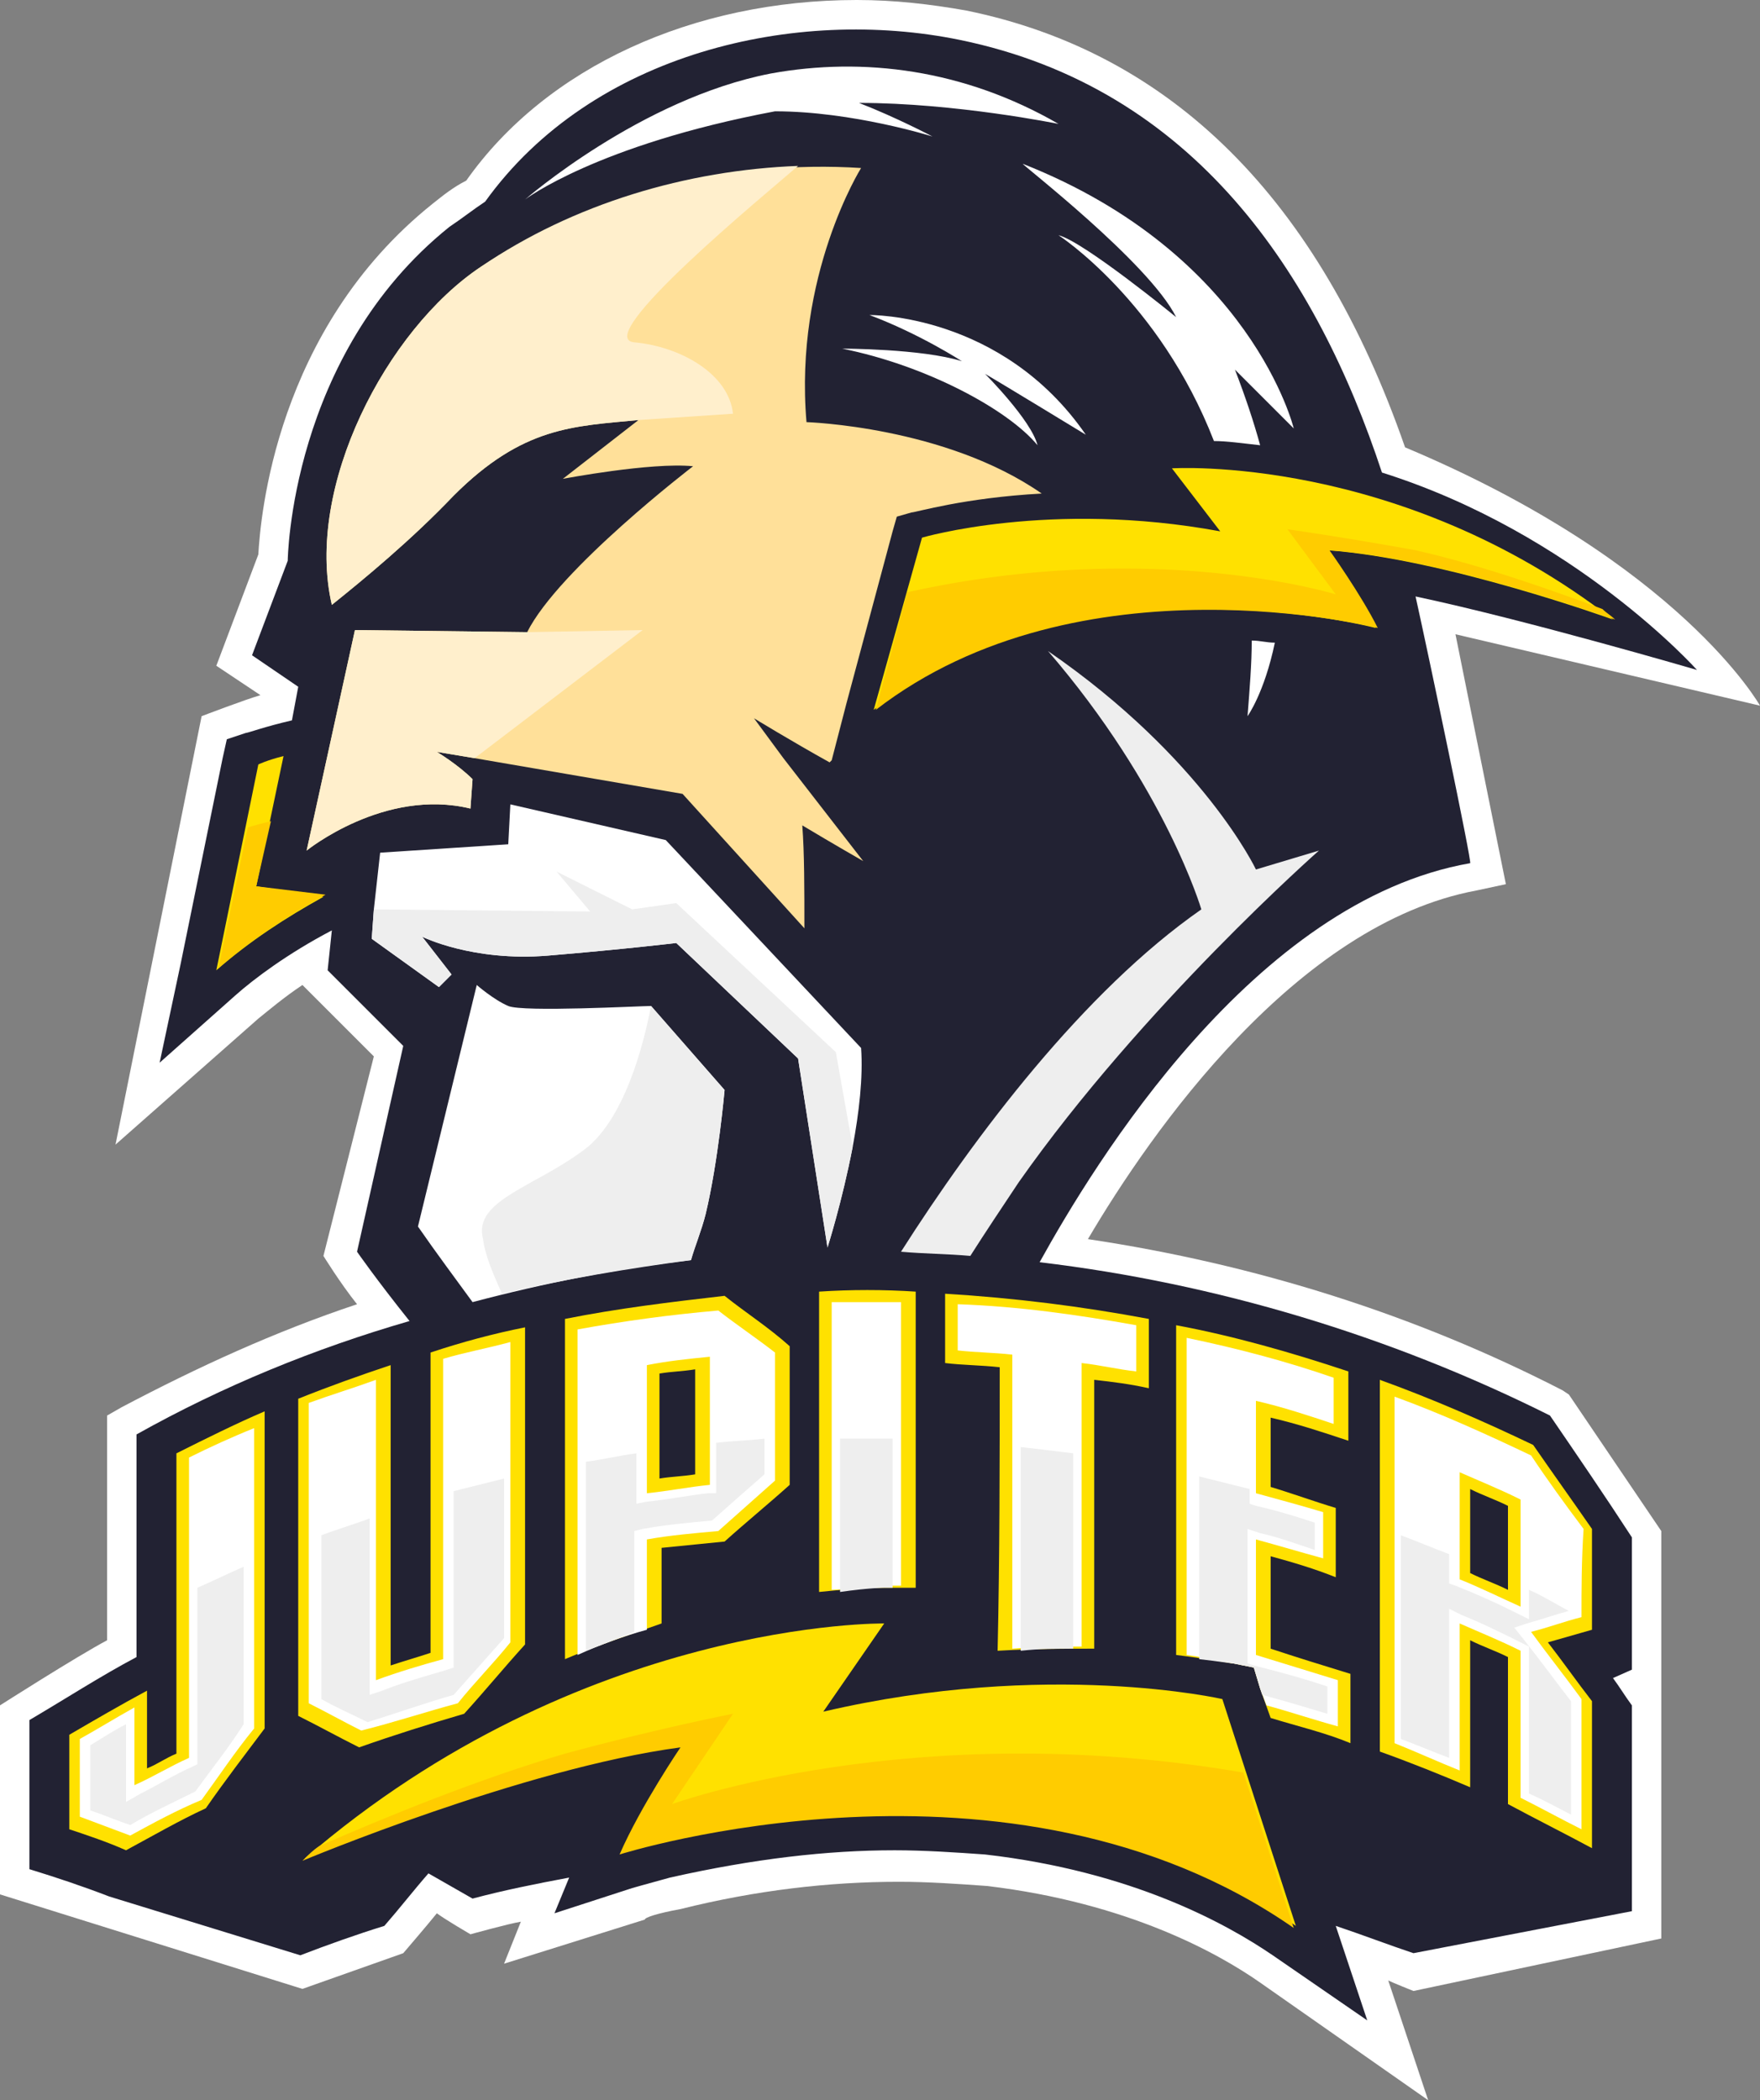 <?xml version="1.0" encoding="utf-8"?>
<!-- Generator: Adobe Illustrator 18.0.0, SVG Export Plug-In . SVG Version: 6.00 Build 0)  -->
<!DOCTYPE svg PUBLIC "-//W3C//DTD SVG 1.1//EN" "http://www.w3.org/Graphics/SVG/1.1/DTD/svg11.dtd">
<svg version="1.1" id="レイヤー_1" xmlns="http://www.w3.org/2000/svg" xmlns:xlink="http://www.w3.org/1999/xlink" x="0px"
	 y="0px" width="83.8px" height="100px" viewBox="0 0 83.8 100" enable-background="new 0 0 83.8 100" xml:space="preserve">
<rect x="0" y="0" width="83.8" height="100" fill="#808080" stroke="none"/>
<g>
	<path fill="#FFFFFF" d="M60,94.4c-2-1.4-6.3-3.8-13-4.6c-1.4-0.1-2.8-0.2-4.2-0.2c-3.3,0-6.8,0.4-10.4,1.3
		c-1.1,0.2-1.7,0.4-1.7,0.5l-6.7,2.1l0.8-2c-0.6,0.1-2.4,0.6-2.4,0.6s-1.2-0.7-1.6-1c-0.4,0.5-1.6,1.9-1.6,1.9l-4.8,1.7L0,90.2l0-9
		c0,0,3.6-2.3,5.1-3.1V67.4L5.8,67c3.6-1.9,7.3-3.6,11.2-4.9c-0.8-1-1.6-2.3-1.6-2.3l2.4-9.5l-3.4-3.4c-0.9,0.6-1.6,1.2-2.1,1.6
		l-6.8,6l4.1-20.4c0,0,2.1-0.8,2.8-1l-2.1-1.4l2-5.3c0.1-1.7,0.8-10.7,8.3-16.7c0.5-0.4,1-0.8,1.6-1.1C26,3.2,33,0,40.8,0
		c1.8,0,3.5,0.2,5.2,0.5c9.8,2,16.8,9,20.9,20.8C80,26.8,83.8,33.6,83.8,33.6l-14.5-3.4l2.4,11.9l-1.4,0.3
		C61.7,44,54.8,53.9,51.8,59c8,1.2,15.6,3.6,22.6,7.2l0.3,0.2l4.4,6.5v19.4l-11.8,2.5c0,0-1-0.4-1.2-0.5L68,100L60,94.4z"/>
	<path fill="#222233" d="M49.5,60.1c2.6-4.7,10.2-17.2,20.5-19c0.1,0-2-10-2.6-12.7c5.2,1.1,13.4,3.5,13.4,3.5s-5.8-6.5-15-9.4
		c-3.1-9.4-8.9-18.3-20.1-20.6c-7.8-1.6-17.5,0.6-22.6,7.7c-0.6,0.4-1.1,0.8-1.7,1.2c-7.6,6.1-7.7,15.9-7.7,15.9L12,31.2l2.2,1.5
		l-0.3,1.6c-1.3,0.3-2.1,0.6-2.2,0.6l-0.9,0.3l-0.2,0.9l-2,9.8l-1,4.7l3.6-3.2c0.9-0.8,2.5-2,4.6-3.1l-0.2,1.9l3.6,3.6L17,59.6
		c0,0,0.9,1.3,2.5,3.3C15,64.2,10.6,66,6.5,68.3c0,3.5,0,7.1,0,10.6c-1.7,0.9-3.4,2-5.1,3c0,2.4,0,4.8,0,7.1
		c1.3,0.4,2.5,0.8,3.8,1.3l9.1,2.8c1.3-0.5,2.7-1,4-1.4c0.7-0.8,1.4-1.7,2.1-2.5c0.7,0.4,1.4,0.8,2.1,1.2c1.5-0.4,3-0.7,4.6-1
		l-0.7,1.7l3.7-1.2c0,0,0.7-0.2,1.8-0.5c4-0.9,7.5-1.3,10.7-1.3c1.4,0,2.9,0.1,4.3,0.2c7,0.8,11.5,3.3,13.7,4.8l4.5,3.1l-1.5-4.5
		c1.2,0.4,2.5,0.9,3.7,1.3L77.7,91c0-3.3,0-6.5,0-9.8c-0.3-0.4-0.6-0.9-0.9-1.3l0.9-0.4c0-2.1,0-4.2,0-6.3c-1.3-2-2.6-3.9-3.9-5.8
		C66.2,63.6,57.9,61.1,49.5,60.1z"/>
	<g>
		<g>
			<path fill="#FFE100" d="M12.2,42.2l1.3-6.2c-0.8,0.2-1.2,0.4-1.2,0.4l-2,9.8c1.6-1.4,3.3-2.5,5.1-3.5L12.2,42.2z"/>
			<g>
				<path fill="#FFE100" d="M43.9,25.6c0,0,6.1-1.8,14.2-0.3l-2.3-3c0,0,10.8-0.7,21,7.2c0,0-8-2.9-13.6-3.3c0,0,1.6,2,2.3,3.7
					c0,0-14.1-3.7-23.9,3.9L43.9,25.6z"/>
				<path fill="#FFCC00" d="M61.3,25.2l2.3,3.1c0,0-8.7-2.7-20.4-0.1l-1.5,5.6c9.7-7.5,23.9-3.9,23.9-3.9c-0.8-1.6-2.3-3.7-2.3-3.7
					c5.6,0.4,13.6,3.3,13.6,3.3c-0.2-0.2-0.4-0.3-0.6-0.5c-2.4-0.9-5.8-2.1-8.9-2.8C64.1,25.6,61.3,25.2,61.3,25.2z"/>
			</g>
			<path fill="#FFCC00" d="M12.2,42.2l0.7-3.1c-0.4,0.1-0.8,0.2-1.1,0.3l-1.4,6.7c1.6-1.4,3.3-2.5,5.1-3.5L12.2,42.2z"/>
		</g>
		<path fill="#FFFFFF" d="M44.4,6.5c0,0-3.8-1.2-7.5-1.2C28.4,6.9,25,9.5,25,9.5s5.5-4.8,11.7-6c4.4-0.8,9.2-0.2,13.7,2.4
			c0,0-4.9-1-9.5-1C42.7,5.6,44.4,6.5,44.4,6.5z M46.9,17.8c0.7,0.4,4.8,2.9,4.8,2.9c-4-5.8-10.3-5.7-10.3-5.7
			c2.4,0.9,4.4,2.2,4.4,2.2c-1.9-0.6-5.7-0.6-5.7-0.6c4,0.8,7.9,2.9,9.3,4.6C49.1,20,46.9,17.8,46.9,17.8z M60.7,30.6
			c-0.4,0-0.7-0.1-1.1-0.1c0,1.1-0.1,2.3-0.2,3.6C59.4,34.1,60.2,33,60.7,30.6z M56,15.1c0,0-4.4-3.6-5.6-3.9c0,0,4.8,3.1,7.4,9.8
			c0.6,0,1.3,0.1,2.2,0.2c-0.3-1.1-0.7-2.3-1.2-3.6l2.8,2.8c0,0-2-8.3-12.9-12.6C48.6,7.8,54.7,12.5,56,15.1z"/>
		<path fill="#FFE099" d="M37.3,36.1l-1.4-1.9c0,0,1.8,1.1,3.6,2.1c0,0,0.1-0.1,0.1-0.1l0.7-2.7l2.2-8.2l0.2-0.7l0.7-0.2
			c0.2,0,2.5-0.7,6.2-0.9c-4.6-3.2-11.2-3.4-11.2-3.4C37.8,13.1,41,8,41,8c-6.2-0.4-12.8,1.2-18.1,4.7c-4.5,3-8.4,10.5-7.1,16.1
			c1.5-1.2,3.8-3.1,5.8-5.2c3.3-3.3,5.7-3.3,8.8-3.6l-3.6,2.8c0,0,4.2-0.8,6.2-0.6c0,0-6.4,4.9-7.9,7.9L16.9,30l-2.3,10.5
			c0,0,3.7-3,7.8-2l0.1-1.4c-0.7-0.7-1.7-1.3-1.7-1.3s1.8,0.3,1.8,0.3l9.9,1.7l5.8,6.4c0-1.9,0-3.6-0.1-4.9c1.5,0.9,2.9,1.7,2.9,1.7
			L37.3,36.1z"/>
		<path fill="#FFEFCC" d="M25.1,30.1L16.9,30l-2.3,10.5c0,0,3.7-3,7.8-2l0.1-1.4c-0.7-0.7-1.7-1.3-1.7-1.3s1.8,0.3,1.8,0.3l0,0
			l8-6.1L25.1,30.1z"/>
		<path fill="#FFEFCC" d="M30.2,16.3c-2.1-0.2,6.3-7.1,7.8-8.4c-5.3,0.2-10.7,1.8-15.1,4.8c-4.5,3-8.4,10.5-7.1,16.1
			c1.5-1.2,3.8-3.1,5.8-5.2c3.3-3.3,5.7-3.3,8.8-3.6l4.5-0.3C34.7,17.8,32.4,16.5,30.2,16.3z"/>
	</g>
	<g>
		<g>
			<path fill="#FFE100" d="M47.6,65.1C46.7,65,45.8,65,45,64.9c0-1.1,0-2.2,0-3.3c3.3,0.2,6.5,0.6,9.7,1.2c0,1.1,0,2.2,0,3.3
				c-0.9-0.2-1.7-0.3-2.6-0.4c0,4.3,0,8.6,0,12.8c-1.4,0-2.9,0-4.6,0.1C47.6,74.1,47.6,69.6,47.6,65.1z M58.7,79.2l1,0.2l0.3,1
				l0.5,1.4c1.3,0.4,2.6,0.7,3.8,1.2c0-1.1,0-2.2,0-3.3c-1.3-0.4-2.6-0.8-3.8-1.2c0-1.5,0-2.9,0-4.4c1.1,0.3,2.1,0.6,3.1,1
				c0-1.1,0-2.2,0-3.3c-1-0.3-2.1-0.7-3.1-1c0-1.1,0-2.2,0-3.3c1.3,0.3,2.5,0.7,3.7,1.1c0-1.1,0-2.2,0-3.3c-2.7-0.9-5.5-1.7-8.2-2.2
				c0,5.2,0,10.5,0,15.7C57.6,79,58.6,79.2,58.7,79.2z M42.2,75.6l1.4,0c0-4.7,0-9.4,0-14.1c-1.5-0.1-3.1-0.1-4.6,0
				c0,4.8,0,9.5,0,14.3C40.9,75.6,42.1,75.6,42.2,75.6z M22.1,81.6c1-1.1,1.9-2.2,2.9-3.3c0-5,0-10.1,0-15.1c-1.5,0.3-3,0.7-4.5,1.2
				c0,4.8,0,9.6,0,14.3c-0.6,0.2-1.3,0.4-1.9,0.6c0-4.8,0-9.6,0-14.3c-1.5,0.5-2.9,1-4.4,1.6c0,5,0,10.1,0,15.1c1,0.5,1.9,1,2.9,1.5
				C18.8,82.6,20.4,82.1,22.1,81.6z M12.6,67.2c-1.4,0.6-2.8,1.3-4.2,2c0,4.8,0,9.6,0,14.3C7.9,83.7,7.5,84,7,84.2
				c0-1.2,0-2.5,0-3.7c-1.3,0.7-2.5,1.4-3.7,2.1c0,1.5,0,3,0,4.5c0.9,0.3,1.8,0.6,2.7,1c1.3-0.7,2.5-1.4,3.8-2
				c0.9-1.3,1.9-2.6,2.8-3.8C12.6,77.3,12.6,72.2,12.6,67.2z M75.8,77.6c-0.7,0.2-1.4,0.4-2.1,0.6c0.7,0.9,1.4,1.9,2.1,2.8
				c0,2.3,0,4.7,0,7c-1.3-0.7-2.7-1.4-4-2.1c0-2.3,0-4.7,0-7c-0.6-0.3-1.2-0.5-1.8-0.8c0,2.3,0,4.7,0,7c-1.4-0.6-2.9-1.2-4.3-1.7
				c0-5.9,0-11.8,0-17.7c2.5,0.9,5,2,7.3,3.1c0.9,1.3,1.9,2.7,2.8,4C75.8,74.5,75.8,76.1,75.8,77.6z M71.8,71.7
				c-0.6-0.3-1.2-0.5-1.8-0.8c0,1.3,0,2.6,0,4c0.6,0.3,1.2,0.5,1.8,0.8C71.8,74.3,71.8,73,71.8,71.7z M26.9,79c0-5.4,0-10.8,0-16.2
				c2.5-0.5,5-0.8,7.6-1.1c1,0.8,2.1,1.5,3.1,2.4c0,2.2,0,4.4,0,6.6c-1,0.9-2.1,1.8-3.1,2.7c-1,0.1-2,0.2-3,0.3c0,1.2,0,2.4,0,3.6
				C29.8,77.9,28.3,78.4,26.9,79z M31.4,70.4c0.6-0.1,1.1-0.1,1.7-0.2c0-1.7,0-3.3,0-5c-0.6,0.1-1.1,0.1-1.7,0.2
				C31.4,67.1,31.4,68.8,31.4,70.4z"/>
			<path fill="#FFFFFF" d="M39.6,75.7c0-4.6,0-9.1,0-13.7c1.1,0,2.2,0,3.3,0c0,4.5,0,9,0,13.5l-0.7,0C42.1,75.6,41.2,75.6,39.6,75.7
				z M58.7,79.2l1,0.2l0.3,1l0.3,0.8c1.1,0.3,2.3,0.7,3.4,1c0-0.7,0-1.5,0-2.2c-1.3-0.4-2.6-0.8-3.9-1.2c0-1.8,0-3.7,0-5.5
				c1.1,0.3,2.1,0.6,3.2,0.9c0-0.7,0-1.5,0-2.2c-1-0.3-2.1-0.6-3.2-0.9c0-1.5,0-3,0-4.4c1.3,0.3,2.5,0.7,3.7,1.1c0-0.7,0-1.5,0-2.2
				c-2.3-0.8-4.6-1.4-7-1.9c0,5,0,10.1,0,15.1C57.9,79,58.6,79.2,58.7,79.2z M48.2,78.5c1.2-0.1,2.3-0.1,3.3-0.1c0-4.5,0-9,0-13.5
				c0.9,0.1,1.7,0.3,2.6,0.4c0-0.7,0-1.5,0-2.2c-2.8-0.5-5.6-0.9-8.5-1c0,0.7,0,1.5,0,2.2c0.9,0.1,1.7,0.1,2.6,0.2
				C48.2,69.2,48.2,73.9,48.2,78.5z M12.1,68c-1,0.4-2.1,0.9-3.1,1.4c0,4.8,0,9.6,0,14.3c-0.9,0.4-1.7,0.9-2.6,1.3
				c0-1.2,0-2.5,0-3.7c-0.9,0.5-1.7,1-2.6,1.5c0,1.2,0,2.4,0,3.7c0.8,0.3,1.6,0.6,2.4,0.9c1.1-0.6,2.2-1.2,3.4-1.7
				c0.8-1.1,1.6-2.3,2.5-3.4C12.1,77.5,12.1,72.8,12.1,68z M27.5,78.8c0-5.2,0-10.3,0-15.5c2.2-0.4,4.4-0.7,6.7-0.9
				c0.9,0.7,1.8,1.3,2.7,2c0,2,0,4.1,0,6.1c-0.9,0.8-1.8,1.6-2.7,2.4c-1.1,0.1-2.3,0.2-3.4,0.4c0,1.4,0,2.9,0,4.3
				C29.7,77.9,28.6,78.3,27.5,78.8z M30.8,71.1c1-0.1,2-0.3,3-0.4c0-2,0-4.1,0-6.1c-1,0.1-2,0.2-3,0.4C30.8,67,30.8,69,30.8,71.1z
				 M75.3,77c-0.8,0.2-1.6,0.5-2.4,0.7c0.8,1.1,1.6,2.1,2.4,3.2c0,2.1,0,4.2,0,6.2c-1-0.5-1.9-1-2.9-1.5c0-2.3,0-4.7,0-7
				c-1-0.5-2-0.9-2.9-1.3c0,2.3,0,4.7,0,7c-1-0.4-2.1-0.9-3.1-1.3c0-5.5,0-11,0-16.5c2.2,0.8,4.4,1.8,6.5,2.8
				c0.8,1.2,1.6,2.3,2.5,3.5C75.3,74.3,75.3,75.7,75.3,77z M72.4,71.4c-1-0.5-2-0.9-2.9-1.3c0,1.7,0,3.4,0,5.1c1,0.4,2,0.9,2.9,1.3
				C72.4,74.8,72.4,73.1,72.4,71.4z M21.8,81.1c0.8-1,1.7-1.9,2.5-2.9c0-4.8,0-9.5,0-14.3c-1.1,0.3-2.2,0.5-3.2,0.8
				c0,4.8,0,9.6,0,14.3c-1.1,0.3-2.1,0.6-3.2,1c0-4.8,0-9.6,0-14.3c-1.1,0.4-2.1,0.7-3.2,1.1c0,4.8,0,9.5,0,14.3
				c0.8,0.4,1.7,0.9,2.5,1.3C18.8,82,20.3,81.5,21.8,81.1z"/>
			<path fill="#EEEEEE" d="M27.9,78.6v-9c0.8-0.1,1.6-0.3,2.4-0.4v2.4l0.5-0.1c1-0.1,2-0.3,2.9-0.4l0.4,0v-2.4
				c0.8-0.1,1.5-0.1,2.3-0.2v1.7c-0.8,0.7-1.6,1.4-2.5,2.2c-1.1,0.1-2.2,0.2-3.3,0.4l-0.4,0.1v4.8C29.5,78,28.7,78.3,27.9,78.6z
				 M42.2,75.6l0.3,0v-7.1c-0.8,0-1.7,0-2.5,0v7.3C41.4,75.6,42.1,75.6,42.2,75.6z M51.1,78.5v-9.3c-0.8-0.1-1.6-0.2-2.5-0.3v9.7
				C49.5,78.5,50.3,78.5,51.1,78.5z M58.7,79.2l1,0.2l0.3,1l0.1,0.3c1.1,0.3,2.1,0.6,3.1,0.9v-1.3c-1.2-0.4-2.3-0.7-3.5-1l-0.3-0.1
				v-6.4L60,73c0.9,0.2,1.7,0.5,2.6,0.8v-1.3c-0.9-0.3-1.9-0.6-2.8-0.8l-0.3-0.1v-0.7c-0.8-0.2-1.6-0.4-2.4-0.6v8.7
				C58,79.1,58.6,79.2,58.7,79.2z M72.5,78l-0.4-0.5l0.6-0.2c0.7-0.2,1.3-0.4,2-0.6c-0.6-0.3-1.2-0.7-1.9-1v1.4l-0.6-0.3
				c-1-0.5-1.9-0.9-2.9-1.3L69,75.4v-1.4c-0.8-0.3-1.5-0.6-2.3-0.9v9.7c0.8,0.3,1.5,0.6,2.3,0.9v-7.1l0.6,0.3c1,0.4,2,0.9,3,1.4
				l0.2,0.1v7c0.7,0.3,1.4,0.7,2,1v-5.4C74.1,80.1,73.3,79,72.5,78z M21.6,80.7c0.8-0.9,1.6-1.8,2.4-2.7v-7.6
				c-0.8,0.2-1.6,0.4-2.4,0.6v8.4l-0.3,0.1c-1,0.3-2.1,0.6-3.1,1l-0.6,0.2v-8.4c-0.8,0.3-1.5,0.5-2.3,0.8v7.8
				c0.7,0.4,1.4,0.7,2.2,1.1C18.8,81.6,20.2,81.1,21.6,80.7z M11.6,74.6c-0.7,0.3-1.5,0.7-2.2,1V84l-0.2,0.1
				c-0.9,0.4-1.7,0.9-2.5,1.3L6,85.8v-3.7c-0.6,0.3-1.2,0.7-1.7,1v3.1c0.6,0.2,1.3,0.5,1.9,0.7c1-0.6,2.1-1.1,3.1-1.6
				c0.8-1.1,1.6-2.1,2.3-3.2V74.6z"/>
			<path fill="#FFE100" d="M58.2,80.9c0,0-8.3-1.9-19,0.6l2.9-4.2c0,0-14.4-0.2-27.6,11.2c0,0,10.5-4.4,18-5.4c0,0-1.9,2.8-2.9,5.1
				c0,0,18.6-5.9,32.1,3.5L58.2,80.9z"/>
			<path fill="#FFCC00" d="M32,85.9l2.9-4.3c0,0-3.6,0.7-8,1.9c-4.1,1.2-8.5,3-11.7,4.4c-0.3,0.2-0.5,0.4-0.8,0.7
				c0,0,10.5-4.4,18-5.4c0,0-1.9,2.8-2.9,5.1c0,0,18.6-5.9,32.1,3.5l-2.4-7.4C43.5,81.7,32,85.9,32,85.9z"/>
		</g>
	</g>
	<path fill="#FFFFFF" d="M40.6,54.6c-0.5,2.6-1.2,4.8-1.2,4.8l-1.4-9l-5.8-5.5c0,0-2.5,0.3-6.1,0.6c-3.6,0.3-6-0.9-6-0.9l1.4,1.8
		L20.9,47l-3.2-2.3l0.1-1.4l0.3-2.7l6.1-0.4l0.1-1.9l7.4,1.7l9.3,9.9C41.1,51.3,40.9,53,40.6,54.6z M32.9,60
		c0.2-0.7,0.5-1.4,0.7-2.2c0.6-2.5,0.9-5.9,0.9-5.9L31,47.9c0,0,0,0,0,0c-0.5,0-6.1,0.3-6.8,0c-0.7-0.3-1.5-1-1.5-1l-2.8,11.5
		c0.9,1.3,1.8,2.5,2.6,3.6C25.9,61.1,29.4,60.4,32.9,60z"/>
	<path fill="#EEEEEE" d="M39.8,50.1c0,0,0.4,2.3,0.8,4.5c-0.5,2.6-1.2,4.8-1.2,4.8l-1.4-9l-5.8-5.5c0,0-2.5,0.3-6.1,0.6
		c-3.6,0.3-6-0.9-6-0.9l1.4,1.8L20.9,47l-3.2-2.3l0.1-1.4l10.3,0.1l-1.6-1.9l3.6,1.8l2.1-0.3L39.8,50.1z M23.9,61.6
		c3-0.7,6-1.2,9-1.6c0.2-0.7,0.5-1.4,0.7-2.2c0.6-2.5,0.9-5.9,0.9-5.9L31,47.9c0,0,0,0,0,0c-0.2,1-1,5-3,6.7c-2.4,1.9-5.5,2.5-5,4.4
		C23.1,59.8,23.5,60.7,23.9,61.6z M57.2,43.3c0,0-1.7-5.8-7.3-12.3c7.4,5.1,9.9,10.4,9.9,10.4l3-0.9c0,0-8.4,7.4-14.3,15.8
		c-0.8,1.2-1.6,2.4-2.3,3.5c-1.1-0.1-2.2-0.1-3.3-0.2C46.4,54.1,51.6,47.2,57.2,43.3z"/>
</g>
</svg>
